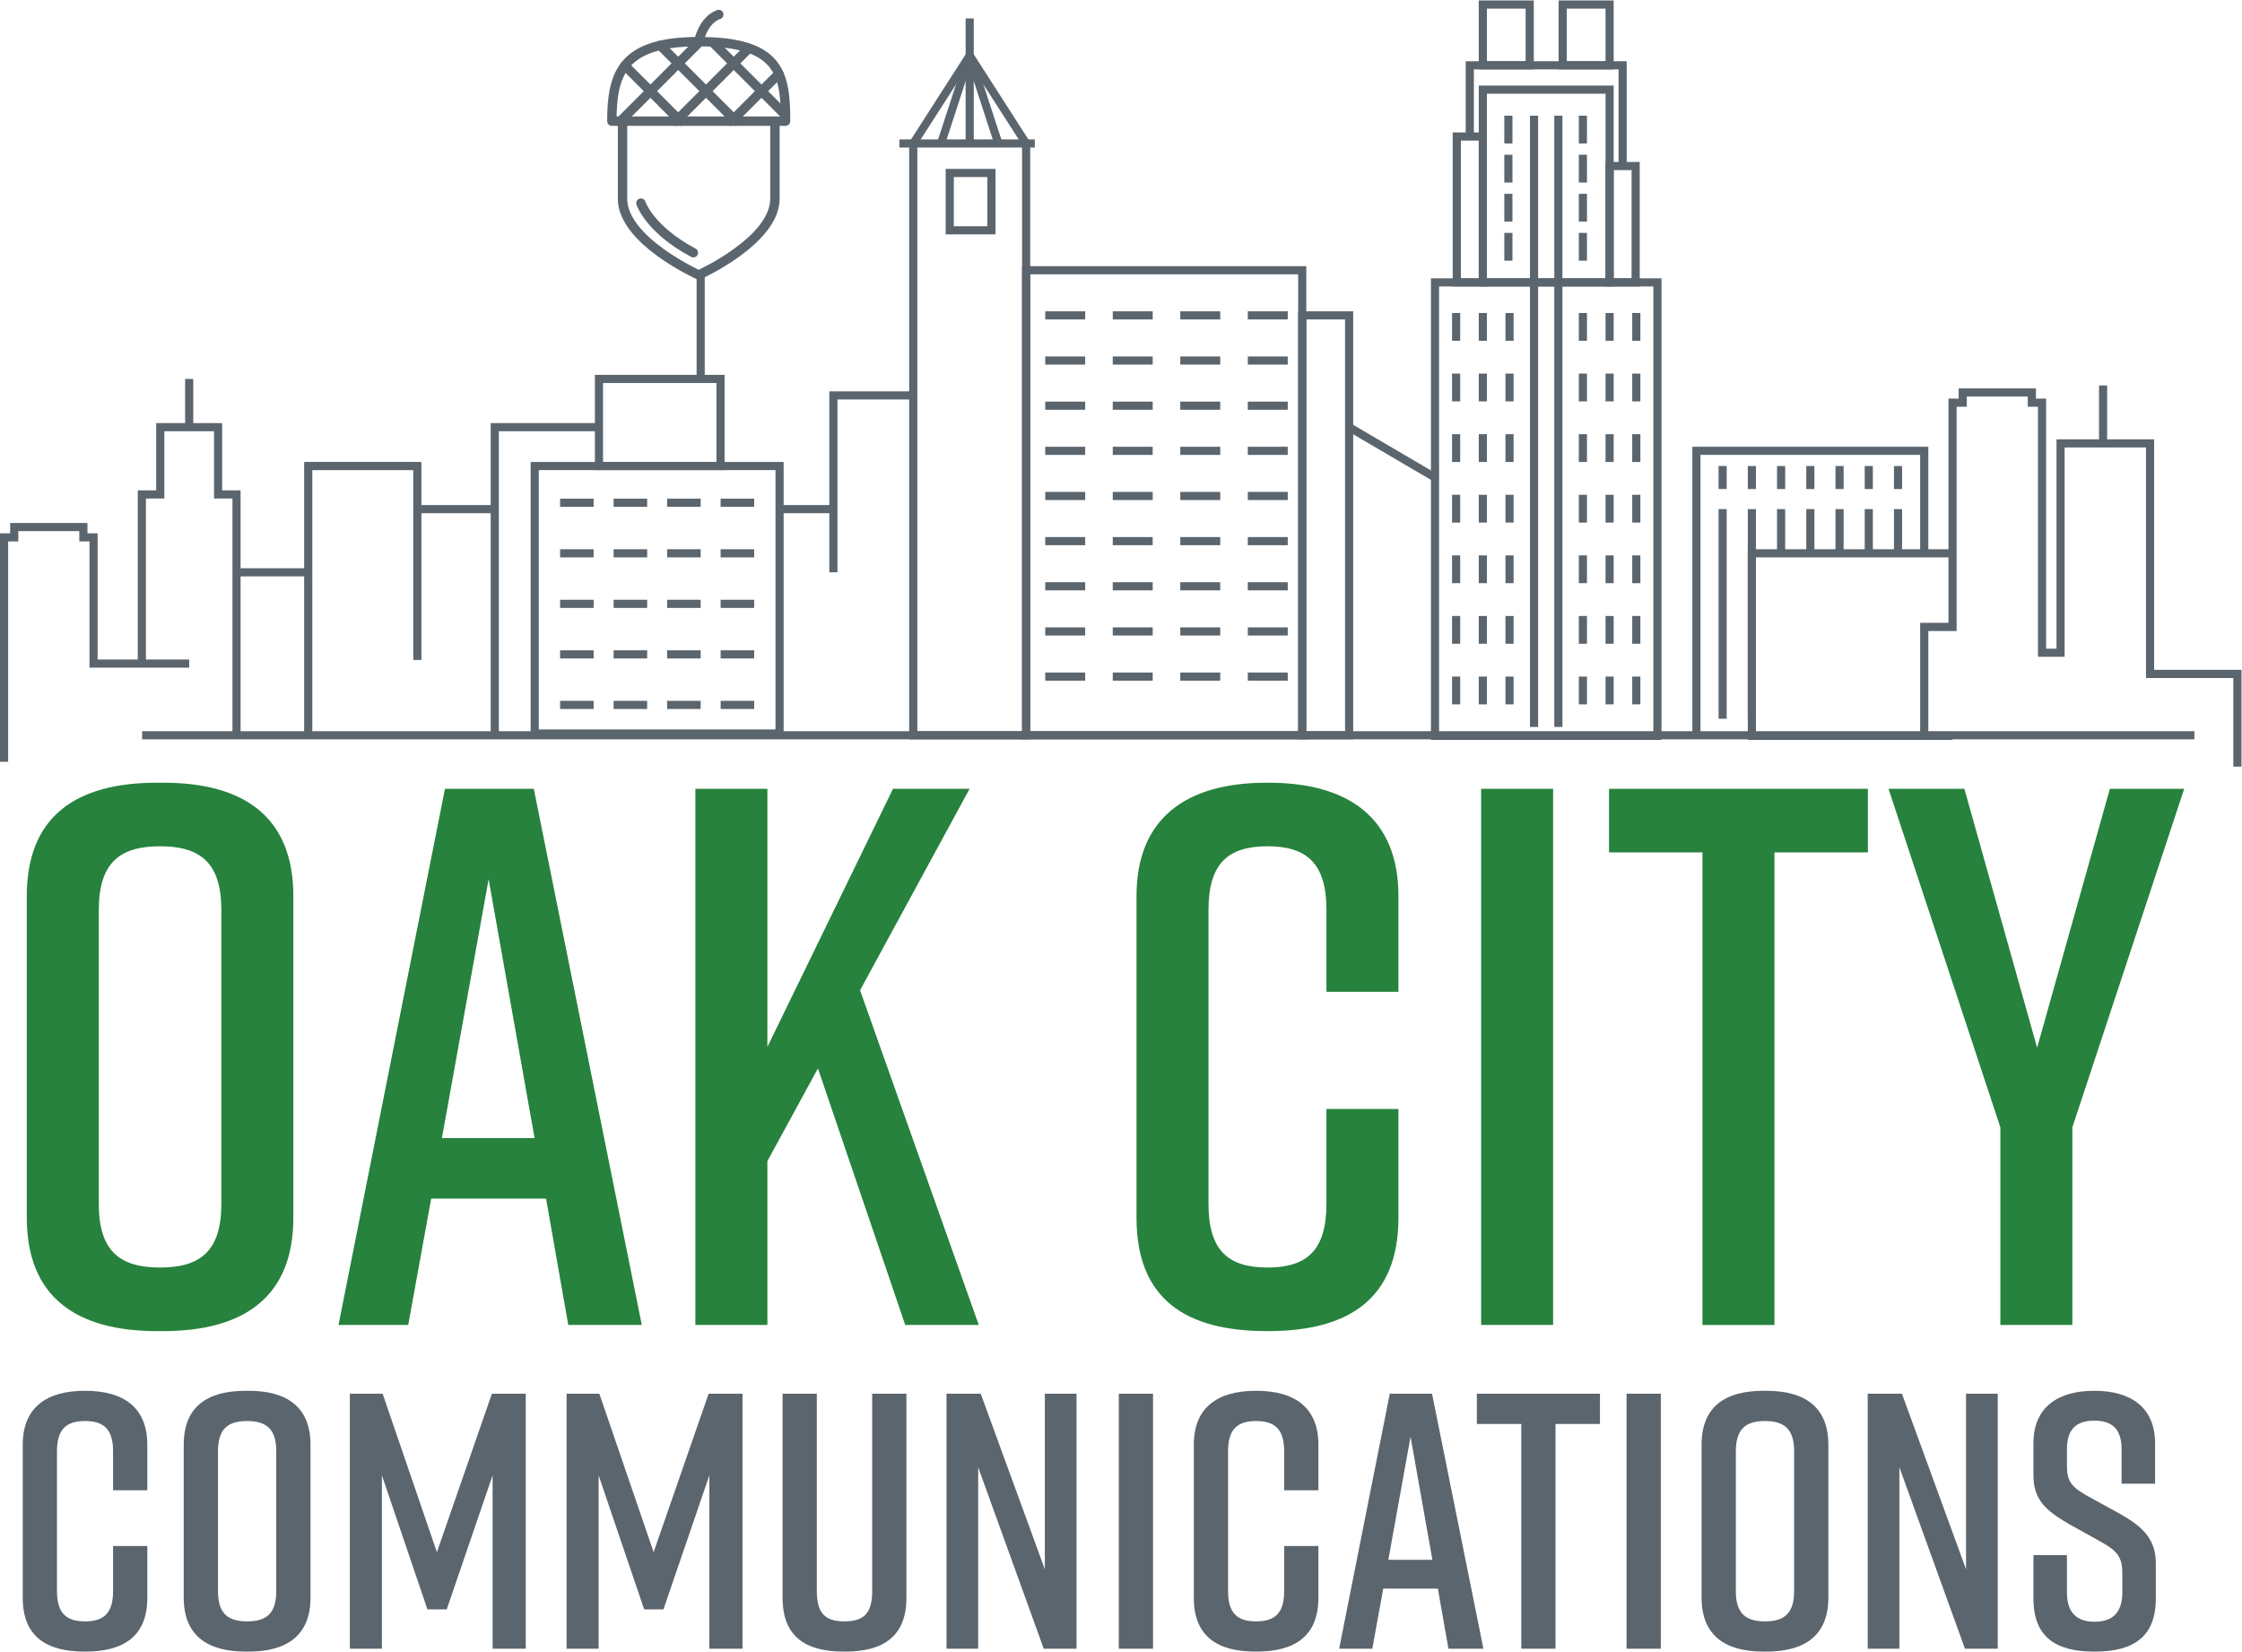 <?xml version="1.0" encoding="UTF-8" standalone="no"?>
<svg
   xmlns:dc="http://purl.org/dc/elements/1.1/"
   xmlns:cc="http://creativecommons.org/ns#"
   xmlns:rdf="http://www.w3.org/1999/02/22-rdf-syntax-ns#"
   xmlns:svg="http://www.w3.org/2000/svg"
   xmlns="http://www.w3.org/2000/svg"
   viewBox="0 0 238.693 175.827"
   height="175.827"
   width="238.693"
   xml:space="preserve"
   id="svg2"
   version="1.1"><defs
     id="defs6" /><g
     transform="matrix(1.333,0,0,-1.333,0,175.827)"
     id="g10"><g
       transform="scale(0.1)"
       id="g12"><path
         id="path14"
         style="fill:#5b656e;fill-opacity:1;fill-rule:nonzero;stroke:none"
         d="M 1752.62,728.57 H 113.508 v 6.496 H 1752.62 v -6.496" /><path
         id="path16"
         style="fill:#5b656e;fill-opacity:1;fill-rule:nonzero;stroke:none"
         d="M 6.5,710.656 H 0 v 182.461 h 8.125 v 8.25 h 61.715 v -8.25 h 8.129 V 792.313 h 73.129 v -6.497 H 71.469 v 100.805 h -8.129 v 8.246 H 14.625 v -8.246 H 6.5 V 710.656" /><path
         id="path18"
         style="fill:#5b656e;fill-opacity:1;fill-rule:nonzero;stroke:none"
         d="m 1790.22,706.758 h -6.51 v 70.797 h -69.74 V 961.68 h -64.99 V 794.477 h -21.28 v 199.711 h -8.15 v 8.142 h -48.7 v -8.142 h -8.13 V 815.094 h -22.61 v -81.871 h -6.51 v 88.375 h 22.62 v 179.092 h 8.13 v 8.14 h 61.71 v -8.14 h 8.13 V 800.977 h 8.3 V 968.18 h 77.98 V 784.059 h 69.75 v -77.301" /><path
         id="path20"
         style="fill:#5b656e;fill-opacity:1;fill-rule:nonzero;stroke:none"
         d="m 1682.94,964.926 h -6.49 v 46.244 h 6.49 v -46.244" /><path
         id="path22"
         style="fill:#5b656e;fill-opacity:1;fill-rule:nonzero;stroke:none"
         d="m 192.152,730.238 h -6.496 v 190.668 h -14.718 v 53.723 H 131.262 V 920.906 H 116.543 V 786.328 h -6.5 v 141.078 h 14.715 v 53.723 h 52.68 v -53.723 h 14.714 V 730.238" /><path
         id="path24"
         style="fill:#5b656e;fill-opacity:1;fill-rule:nonzero;stroke:none"
         d="m 154.352,977.875 h -6.504 v 38.525 h 6.504 v -38.525" /><path
         id="path26"
         style="fill:#5b656e;fill-opacity:1;fill-rule:nonzero;stroke:none"
         d="m 246.176,858.719 h -57.27 v 6.5 h 57.27 v -6.5" /><path
         id="path28"
         style="fill:#5b656e;fill-opacity:1;fill-rule:nonzero;stroke:none"
         d="m 249.43,731.363 h -6.504 v 218.731 h 93.652 V 791.945 h -6.504 V 943.594 H 249.43 V 731.363" /><path
         id="path30"
         style="fill:#5b656e;fill-opacity:1;fill-rule:nonzero;stroke:none"
         d="m 732.66,735.066 h 83.649 V 1203.5 l -41.825,65.15 -41.824,-65.15 z m 90.149,-6.496 H 726.16 v 476.84 l 48.324,75.27 48.325,-75.27 V 728.57" /><path
         id="path32"
         style="fill:#5b656e;fill-opacity:1;fill-rule:nonzero;stroke:none"
         d="m 826.496,1201.21 h -108.18 v 6.5 h 108.18 v -6.5" /><path
         id="path34"
         style="fill:#5b656e;fill-opacity:1;fill-rule:nonzero;stroke:none"
         d="m 777.734,1274.66 h -6.5 v 29.66 h 6.5 v -29.66" /><path
         id="path36"
         style="fill:#5b656e;fill-opacity:1;fill-rule:nonzero;stroke:none"
         d="m 761.785,1138.36 h 26.789 v 39.27 h -26.789 z m 33.289,-6.5 h -39.785 v 52.28 h 39.785 v -52.28" /><path
         id="path38"
         style="fill:#5b656e;fill-opacity:1;fill-rule:nonzero;stroke:none"
         d="M 822.809,735.066 H 1036.83 V 1099.96 H 822.809 Z M 1043.32,728.57 H 816.309 v 377.9 h 227.011 v -377.9" /><path
         id="path40"
         style="fill:#5b656e;fill-opacity:1;fill-rule:nonzero;stroke:none"
         d="m 1043.32,735.066 h 30.95 v 328.844 h -30.95 z m 37.45,-6.496 h -43.94 v 341.84 h 43.94 V 728.57" /><path
         id="path42"
         style="fill:#5b656e;fill-opacity:1;fill-rule:nonzero;stroke:none"
         d="m 866.715,1063.91 h -31.899 v 6.5 h 31.899 v -6.5" /><path
         id="path44"
         style="fill:#5b656e;fill-opacity:1;fill-rule:nonzero;stroke:none"
         d="m 920.645,1063.91 h -31.903 v 6.5 h 31.903 v -6.5" /><path
         id="path46"
         style="fill:#5b656e;fill-opacity:1;fill-rule:nonzero;stroke:none"
         d="m 974.57,1063.91 h -31.902 v 6.5 h 31.902 v -6.5" /><path
         id="path48"
         style="fill:#5b656e;fill-opacity:1;fill-rule:nonzero;stroke:none"
         d="m 1028.5,1063.91 h -31.898 v 6.5 h 31.898 v -6.5" /><path
         id="path50"
         style="fill:#5b656e;fill-opacity:1;fill-rule:nonzero;stroke:none"
         d="m 866.715,1027.85 h -31.899 v 6.5 h 31.899 v -6.5" /><path
         id="path52"
         style="fill:#5b656e;fill-opacity:1;fill-rule:nonzero;stroke:none"
         d="m 920.645,1027.85 h -31.903 v 6.5 h 31.903 v -6.5" /><path
         id="path54"
         style="fill:#5b656e;fill-opacity:1;fill-rule:nonzero;stroke:none"
         d="m 974.57,1027.85 h -31.902 v 6.5 h 31.902 v -6.5" /><path
         id="path56"
         style="fill:#5b656e;fill-opacity:1;fill-rule:nonzero;stroke:none"
         d="m 1028.5,1027.85 h -31.898 v 6.5 h 31.898 v -6.5" /><path
         id="path58"
         style="fill:#5b656e;fill-opacity:1;fill-rule:nonzero;stroke:none"
         d="m 866.715,991.789 h -31.899 v 6.5 h 31.899 v -6.5" /><path
         id="path60"
         style="fill:#5b656e;fill-opacity:1;fill-rule:nonzero;stroke:none"
         d="m 920.645,991.789 h -31.903 v 6.5 h 31.903 v -6.5" /><path
         id="path62"
         style="fill:#5b656e;fill-opacity:1;fill-rule:nonzero;stroke:none"
         d="m 974.57,991.789 h -31.902 v 6.5 h 31.902 v -6.5" /><path
         id="path64"
         style="fill:#5b656e;fill-opacity:1;fill-rule:nonzero;stroke:none"
         d="m 1028.5,991.789 h -31.898 v 6.5 h 31.898 v -6.5" /><path
         id="path66"
         style="fill:#5b656e;fill-opacity:1;fill-rule:nonzero;stroke:none"
         d="m 866.715,955.73 h -31.899 v 6.5 h 31.899 v -6.5" /><path
         id="path68"
         style="fill:#5b656e;fill-opacity:1;fill-rule:nonzero;stroke:none"
         d="m 920.645,955.73 h -31.903 v 6.5 h 31.903 v -6.5" /><path
         id="path70"
         style="fill:#5b656e;fill-opacity:1;fill-rule:nonzero;stroke:none"
         d="m 974.57,955.73 h -31.902 v 6.5 h 31.902 v -6.5" /><path
         id="path72"
         style="fill:#5b656e;fill-opacity:1;fill-rule:nonzero;stroke:none"
         d="m 1028.5,955.73 h -31.898 v 6.5 h 31.898 v -6.5" /><path
         id="path74"
         style="fill:#5b656e;fill-opacity:1;fill-rule:nonzero;stroke:none"
         d="m 866.715,919.672 h -31.899 v 6.5 h 31.899 v -6.5" /><path
         id="path76"
         style="fill:#5b656e;fill-opacity:1;fill-rule:nonzero;stroke:none"
         d="m 920.645,919.672 h -31.903 v 6.5 h 31.903 v -6.5" /><path
         id="path78"
         style="fill:#5b656e;fill-opacity:1;fill-rule:nonzero;stroke:none"
         d="m 974.57,919.672 h -31.902 v 6.5 h 31.902 v -6.5" /><path
         id="path80"
         style="fill:#5b656e;fill-opacity:1;fill-rule:nonzero;stroke:none"
         d="m 1028.5,919.672 h -31.898 v 6.5 h 31.898 v -6.5" /><path
         id="path82"
         style="fill:#5b656e;fill-opacity:1;fill-rule:nonzero;stroke:none"
         d="m 866.715,883.613 h -31.899 v 6.5 h 31.899 v -6.5" /><path
         id="path84"
         style="fill:#5b656e;fill-opacity:1;fill-rule:nonzero;stroke:none"
         d="m 920.645,883.613 h -31.903 v 6.5 h 31.903 v -6.5" /><path
         id="path86"
         style="fill:#5b656e;fill-opacity:1;fill-rule:nonzero;stroke:none"
         d="m 974.57,883.613 h -31.902 v 6.5 h 31.902 v -6.5" /><path
         id="path88"
         style="fill:#5b656e;fill-opacity:1;fill-rule:nonzero;stroke:none"
         d="m 1028.5,883.613 h -31.898 v 6.5 h 31.898 v -6.5" /><path
         id="path90"
         style="fill:#5b656e;fill-opacity:1;fill-rule:nonzero;stroke:none"
         d="m 866.715,847.555 h -31.899 v 6.496 h 31.899 v -6.496" /><path
         id="path92"
         style="fill:#5b656e;fill-opacity:1;fill-rule:nonzero;stroke:none"
         d="m 920.645,847.555 h -31.903 v 6.496 h 31.903 v -6.496" /><path
         id="path94"
         style="fill:#5b656e;fill-opacity:1;fill-rule:nonzero;stroke:none"
         d="m 974.57,847.555 h -31.902 v 6.496 h 31.902 v -6.496" /><path
         id="path96"
         style="fill:#5b656e;fill-opacity:1;fill-rule:nonzero;stroke:none"
         d="m 1028.5,847.555 h -31.898 v 6.496 h 31.898 v -6.496" /><path
         id="path98"
         style="fill:#5b656e;fill-opacity:1;fill-rule:nonzero;stroke:none"
         d="m 866.715,811.492 h -31.899 v 6.5 h 31.899 v -6.5" /><path
         id="path100"
         style="fill:#5b656e;fill-opacity:1;fill-rule:nonzero;stroke:none"
         d="m 920.645,811.492 h -31.903 v 6.5 h 31.903 v -6.5" /><path
         id="path102"
         style="fill:#5b656e;fill-opacity:1;fill-rule:nonzero;stroke:none"
         d="m 974.57,811.492 h -31.902 v 6.5 h 31.902 v -6.5" /><path
         id="path104"
         style="fill:#5b656e;fill-opacity:1;fill-rule:nonzero;stroke:none"
         d="m 1028.5,811.492 h -31.898 v 6.5 h 31.898 v -6.5" /><path
         id="path106"
         style="fill:#5b656e;fill-opacity:1;fill-rule:nonzero;stroke:none"
         d="m 866.715,775.434 h -31.899 v 6.5 h 31.899 v -6.5" /><path
         id="path108"
         style="fill:#5b656e;fill-opacity:1;fill-rule:nonzero;stroke:none"
         d="m 920.645,775.434 h -31.903 v 6.5 h 31.903 v -6.5" /><path
         id="path110"
         style="fill:#5b656e;fill-opacity:1;fill-rule:nonzero;stroke:none"
         d="m 974.57,775.434 h -31.902 v 6.5 h 31.902 v -6.5" /><path
         id="path112"
         style="fill:#5b656e;fill-opacity:1;fill-rule:nonzero;stroke:none"
         d="m 1028.5,775.434 h -31.898 v 6.5 h 31.898 v -6.5" /><path
         id="path114"
         style="fill:#5b656e;fill-opacity:1;fill-rule:nonzero;stroke:none"
         d="m 777.734,1204.46 h -6.5 v 70.2 h 6.5 v -70.2" /><path
         id="path116"
         style="fill:#5b656e;fill-opacity:1;fill-rule:nonzero;stroke:none"
         d="m 754.691,1203.45 -6.179,2.02 22.886,70.2 6.176,-2.01 -22.883,-70.21" /><path
         id="path118"
         style="fill:#5b656e;fill-opacity:1;fill-rule:nonzero;stroke:none"
         d="m 794.277,1203.45 -22.879,70.21 6.176,2.01 22.887,-70.2 -6.184,-2.02" /><path
         id="path120"
         style="fill:#5b656e;fill-opacity:1;fill-rule:nonzero;stroke:none"
         d="M 1149.37,734.613 H 1320.5 V 1090.26 H 1149.37 Z M 1327,728.109 H 1142.86 V 1096.76 H 1327 V 728.109" /><path
         id="path122"
         style="fill:#5b656e;fill-opacity:1;fill-rule:nonzero;stroke:none"
         d="m 1187.56,1096.76 h 94.75 v 147.44 h -94.75 z m 101.25,-6.5 h -107.75 v 160.44 h 107.75 v -160.44" /><path
         id="path124"
         style="fill:#5b656e;fill-opacity:1;fill-rule:nonzero;stroke:none"
         d="m 1166.76,1096.76 h 14.3 v 110 h -14.3 z m 20.8,-6.5 h -27.31 v 123 h 27.31 v -123" /><path
         id="path126"
         style="fill:#5b656e;fill-opacity:1;fill-rule:nonzero;stroke:none"
         d="m 1288.81,1096.76 h 14.3 v 86.42 h -14.3 z m 20.8,-6.5 h -27.3 v 99.42 h 27.3 v -99.42" /><path
         id="path128"
         style="fill:#5b656e;fill-opacity:1;fill-rule:nonzero;stroke:none"
         d="m 1299.21,1186.43 h -6.5 v 77.19 h -115.55 v -53.61 h -6.51 v 60.11 h 128.56 v -83.69" /><path
         id="path130"
         style="fill:#5b656e;fill-opacity:1;fill-rule:nonzero;stroke:none"
         d="m 1187.56,1270.12 h 30.95 v 42.04 h -30.95 z m 37.45,-6.5 h -43.95 v 55.04 h 43.95 v -55.04" /><path
         id="path132"
         style="fill:#5b656e;fill-opacity:1;fill-rule:nonzero;stroke:none"
         d="m 1251.36,1270.12 h 30.95 v 42.04 h -30.95 z m 37.45,-6.5 h -43.96 v 55.04 h 43.96 v -55.04" /><path
         id="path134"
         style="fill:#5b656e;fill-opacity:1;fill-rule:nonzero;stroke:none"
         d="m 1228.48,738.465 h -6.51 v 488.175 h 6.51 V 738.465" /><path
         id="path136"
         style="fill:#5b656e;fill-opacity:1;fill-rule:nonzero;stroke:none"
         d="m 1247.89,738.465 h -6.5 v 488.175 h 6.5 V 738.465" /><path
         id="path138"
         style="fill:#5b656e;fill-opacity:1;fill-rule:nonzero;stroke:none"
         d="m 1207.97,1204.46 h -6.5 v 22.18 h 6.5 v -22.18" /><path
         id="path140"
         style="fill:#5b656e;fill-opacity:1;fill-rule:nonzero;stroke:none"
         d="m 1207.97,1173.26 h -6.5 v 22.19 h 6.5 v -22.19" /><path
         id="path142"
         style="fill:#5b656e;fill-opacity:1;fill-rule:nonzero;stroke:none"
         d="m 1207.97,1142.05 h -6.5 v 22.19 h 6.5 v -22.19" /><path
         id="path144"
         style="fill:#5b656e;fill-opacity:1;fill-rule:nonzero;stroke:none"
         d="m 1207.97,1110.85 h -6.5 v 22.19 h 6.5 v -22.19" /><path
         id="path146"
         style="fill:#5b656e;fill-opacity:1;fill-rule:nonzero;stroke:none"
         d="m 1267.48,1204.46 h -6.5 v 22.18 h 6.5 v -22.18" /><path
         id="path148"
         style="fill:#5b656e;fill-opacity:1;fill-rule:nonzero;stroke:none"
         d="m 1267.48,1173.26 h -6.5 v 22.19 h 6.5 v -22.19" /><path
         id="path150"
         style="fill:#5b656e;fill-opacity:1;fill-rule:nonzero;stroke:none"
         d="m 1267.48,1142.05 h -6.5 v 22.19 h 6.5 v -22.19" /><path
         id="path152"
         style="fill:#5b656e;fill-opacity:1;fill-rule:nonzero;stroke:none"
         d="m 1267.48,1110.85 h -6.5 v 22.19 h 6.5 v -22.19" /><path
         id="path154"
         style="fill:#5b656e;fill-opacity:1;fill-rule:nonzero;stroke:none"
         d="m 1267.48,1046.88 h -6.5 v 22.19 h 6.5 v -22.19" /><path
         id="path156"
         style="fill:#5b656e;fill-opacity:1;fill-rule:nonzero;stroke:none"
         d="m 1267.48,998.484 h -6.5 v 22.186 h 6.5 v -22.186" /><path
         id="path158"
         style="fill:#5b656e;fill-opacity:1;fill-rule:nonzero;stroke:none"
         d="m 1267.48,950.086 h -6.5 v 22.187 h 6.5 v -22.187" /><path
         id="path160"
         style="fill:#5b656e;fill-opacity:1;fill-rule:nonzero;stroke:none"
         d="m 1267.48,901.688 h -6.5 v 22.187 h 6.5 v -22.187" /><path
         id="path162"
         style="fill:#5b656e;fill-opacity:1;fill-rule:nonzero;stroke:none"
         d="m 1267.48,853.289 h -6.5 v 22.188 h 6.5 v -22.188" /><path
         id="path164"
         style="fill:#5b656e;fill-opacity:1;fill-rule:nonzero;stroke:none"
         d="m 1267.48,804.898 h -6.5 v 22.184 h 6.5 v -22.184" /><path
         id="path166"
         style="fill:#5b656e;fill-opacity:1;fill-rule:nonzero;stroke:none"
         d="m 1267.48,756.496 h -6.5 v 22.192 h 6.5 v -22.192" /><path
         id="path168"
         style="fill:#5b656e;fill-opacity:1;fill-rule:nonzero;stroke:none"
         d="m 1288.81,1046.88 h -6.5 v 22.19 h 6.5 v -22.19" /><path
         id="path170"
         style="fill:#5b656e;fill-opacity:1;fill-rule:nonzero;stroke:none"
         d="m 1288.81,998.484 h -6.5 v 22.186 h 6.5 v -22.186" /><path
         id="path172"
         style="fill:#5b656e;fill-opacity:1;fill-rule:nonzero;stroke:none"
         d="m 1288.81,950.086 h -6.5 v 22.187 h 6.5 v -22.187" /><path
         id="path174"
         style="fill:#5b656e;fill-opacity:1;fill-rule:nonzero;stroke:none"
         d="m 1288.81,901.688 h -6.5 v 22.187 h 6.5 v -22.187" /><path
         id="path176"
         style="fill:#5b656e;fill-opacity:1;fill-rule:nonzero;stroke:none"
         d="m 1288.81,853.289 h -6.5 v 22.188 h 6.5 v -22.188" /><path
         id="path178"
         style="fill:#5b656e;fill-opacity:1;fill-rule:nonzero;stroke:none"
         d="m 1288.81,804.898 h -6.5 v 22.184 h 6.5 v -22.184" /><path
         id="path180"
         style="fill:#5b656e;fill-opacity:1;fill-rule:nonzero;stroke:none"
         d="m 1288.81,756.496 h -6.5 v 22.192 h 6.5 v -22.192" /><path
         id="path182"
         style="fill:#5b656e;fill-opacity:1;fill-rule:nonzero;stroke:none"
         d="m 1310.13,1046.88 h -6.5 v 22.19 h 6.5 v -22.19" /><path
         id="path184"
         style="fill:#5b656e;fill-opacity:1;fill-rule:nonzero;stroke:none"
         d="m 1310.13,998.484 h -6.5 v 22.186 h 6.5 v -22.186" /><path
         id="path186"
         style="fill:#5b656e;fill-opacity:1;fill-rule:nonzero;stroke:none"
         d="m 1310.13,950.086 h -6.5 v 22.187 h 6.5 v -22.187" /><path
         id="path188"
         style="fill:#5b656e;fill-opacity:1;fill-rule:nonzero;stroke:none"
         d="m 1310.13,901.688 h -6.5 v 22.187 h 6.5 v -22.187" /><path
         id="path190"
         style="fill:#5b656e;fill-opacity:1;fill-rule:nonzero;stroke:none"
         d="m 1310.13,853.289 h -6.5 v 22.188 h 6.5 v -22.188" /><path
         id="path192"
         style="fill:#5b656e;fill-opacity:1;fill-rule:nonzero;stroke:none"
         d="m 1310.13,804.898 h -6.5 v 22.184 h 6.5 v -22.184" /><path
         id="path194"
         style="fill:#5b656e;fill-opacity:1;fill-rule:nonzero;stroke:none"
         d="m 1310.13,756.496 h -6.5 v 22.192 h 6.5 v -22.192" /><path
         id="path196"
         style="fill:#5b656e;fill-opacity:1;fill-rule:nonzero;stroke:none"
         d="m 1208.89,1046.88 h -6.51 v 22.19 h 6.51 v -22.19" /><path
         id="path198"
         style="fill:#5b656e;fill-opacity:1;fill-rule:nonzero;stroke:none"
         d="m 1208.89,998.484 h -6.51 v 22.186 h 6.51 v -22.186" /><path
         id="path200"
         style="fill:#5b656e;fill-opacity:1;fill-rule:nonzero;stroke:none"
         d="m 1208.89,950.086 h -6.51 v 22.187 h 6.51 v -22.187" /><path
         id="path202"
         style="fill:#5b656e;fill-opacity:1;fill-rule:nonzero;stroke:none"
         d="m 1208.89,901.688 h -6.51 v 22.187 h 6.51 v -22.187" /><path
         id="path204"
         style="fill:#5b656e;fill-opacity:1;fill-rule:nonzero;stroke:none"
         d="m 1208.89,853.289 h -6.51 v 22.188 h 6.51 v -22.188" /><path
         id="path206"
         style="fill:#5b656e;fill-opacity:1;fill-rule:nonzero;stroke:none"
         d="m 1208.89,804.898 h -6.51 v 22.184 h 6.51 v -22.184" /><path
         id="path208"
         style="fill:#5b656e;fill-opacity:1;fill-rule:nonzero;stroke:none"
         d="m 1208.89,756.496 h -6.51 v 22.192 h 6.51 v -22.192" /><path
         id="path210"
         style="fill:#5b656e;fill-opacity:1;fill-rule:nonzero;stroke:none"
         d="m 1187.56,1046.88 h -6.5 v 22.19 h 6.5 v -22.19" /><path
         id="path212"
         style="fill:#5b656e;fill-opacity:1;fill-rule:nonzero;stroke:none"
         d="m 1187.56,998.484 h -6.5 v 22.186 h 6.5 v -22.186" /><path
         id="path214"
         style="fill:#5b656e;fill-opacity:1;fill-rule:nonzero;stroke:none"
         d="m 1187.56,950.086 h -6.5 v 22.187 h 6.5 v -22.187" /><path
         id="path216"
         style="fill:#5b656e;fill-opacity:1;fill-rule:nonzero;stroke:none"
         d="m 1187.56,901.688 h -6.5 v 22.187 h 6.5 v -22.187" /><path
         id="path218"
         style="fill:#5b656e;fill-opacity:1;fill-rule:nonzero;stroke:none"
         d="m 1187.56,853.289 h -6.5 v 22.188 h 6.5 v -22.188" /><path
         id="path220"
         style="fill:#5b656e;fill-opacity:1;fill-rule:nonzero;stroke:none"
         d="m 1187.56,804.898 h -6.5 v 22.184 h 6.5 v -22.184" /><path
         id="path222"
         style="fill:#5b656e;fill-opacity:1;fill-rule:nonzero;stroke:none"
         d="m 1187.56,756.496 h -6.5 v 22.192 h 6.5 v -22.192" /><path
         id="path224"
         style="fill:#5b656e;fill-opacity:1;fill-rule:nonzero;stroke:none"
         d="m 1166.23,1046.88 h -6.49 v 22.19 h 6.49 v -22.19" /><path
         id="path226"
         style="fill:#5b656e;fill-opacity:1;fill-rule:nonzero;stroke:none"
         d="m 1166.23,998.484 h -6.49 v 22.186 h 6.49 v -22.186" /><path
         id="path228"
         style="fill:#5b656e;fill-opacity:1;fill-rule:nonzero;stroke:none"
         d="m 1166.23,950.086 h -6.49 v 22.187 h 6.49 v -22.187" /><path
         id="path230"
         style="fill:#5b656e;fill-opacity:1;fill-rule:nonzero;stroke:none"
         d="m 1166.23,901.688 h -6.49 v 22.187 h 6.49 v -22.187" /><path
         id="path232"
         style="fill:#5b656e;fill-opacity:1;fill-rule:nonzero;stroke:none"
         d="m 1166.23,853.289 h -6.49 v 22.188 h 6.49 v -22.188" /><path
         id="path234"
         style="fill:#5b656e;fill-opacity:1;fill-rule:nonzero;stroke:none"
         d="m 1166.23,804.898 h -6.49 v 22.184 h 6.49 v -22.184" /><path
         id="path236"
         style="fill:#5b656e;fill-opacity:1;fill-rule:nonzero;stroke:none"
         d="m 1166.23,756.496 h -6.49 v 22.192 h 6.49 v -22.192" /><path
         id="path238"
         style="fill:#5b656e;fill-opacity:1;fill-rule:nonzero;stroke:none"
         d="m 1559.46,728.109 h -163.53 v 152.293 h 163.53 v -6.5 H 1402.43 V 734.613 h 157.03 v -6.504" /><path
         id="path240"
         style="fill:#5b656e;fill-opacity:1;fill-rule:nonzero;stroke:none"
         d="m 1358.14,733.223 h -6.49 V 962.23 h 188.46 v -85.078 h -6.51 V 955.73 H 1358.14 V 733.223" /><path
         id="path242"
         style="fill:#5b656e;fill-opacity:1;fill-rule:nonzero;stroke:none"
         d="m 1379.08,928.465 h -6.49 v 18.379 h 6.49 v -18.379" /><path
         id="path244"
         style="fill:#5b656e;fill-opacity:1;fill-rule:nonzero;stroke:none"
         d="m 1402.43,928.465 h -6.5 v 18.379 h 6.5 v -18.379" /><path
         id="path246"
         style="fill:#5b656e;fill-opacity:1;fill-rule:nonzero;stroke:none"
         d="m 1425.78,928.465 h -6.5 v 18.379 h 6.5 v -18.379" /><path
         id="path248"
         style="fill:#5b656e;fill-opacity:1;fill-rule:nonzero;stroke:none"
         d="m 1449.12,928.465 h -6.49 v 18.379 h 6.49 v -18.379" /><path
         id="path250"
         style="fill:#5b656e;fill-opacity:1;fill-rule:nonzero;stroke:none"
         d="m 1472.47,928.465 h -6.5 v 18.379 h 6.5 v -18.379" /><path
         id="path252"
         style="fill:#5b656e;fill-opacity:1;fill-rule:nonzero;stroke:none"
         d="m 1495.82,928.465 h -6.5 v 18.379 h 6.5 v -18.379" /><path
         id="path254"
         style="fill:#5b656e;fill-opacity:1;fill-rule:nonzero;stroke:none"
         d="m 1519.16,928.465 h -6.49 v 18.379 h 6.49 v -18.379" /><path
         id="path256"
         style="fill:#5b656e;fill-opacity:1;fill-rule:nonzero;stroke:none"
         d="m 1379.08,745.016 h -6.49 v 167.422 h 6.49 V 745.016" /><path
         id="path258"
         style="fill:#5b656e;fill-opacity:1;fill-rule:nonzero;stroke:none"
         d="m 1402.43,745.016 h -6.5 v 167.422 h 6.5 V 745.016" /><path
         id="path260"
         style="fill:#5b656e;fill-opacity:1;fill-rule:nonzero;stroke:none"
         d="m 1425.78,877.152 h -6.5 v 35.286 h 6.5 v -35.286" /><path
         id="path262"
         style="fill:#5b656e;fill-opacity:1;fill-rule:nonzero;stroke:none"
         d="m 1449.12,877.152 h -6.49 v 35.286 h 6.49 v -35.286" /><path
         id="path264"
         style="fill:#5b656e;fill-opacity:1;fill-rule:nonzero;stroke:none"
         d="m 1472.47,877.152 h -6.5 v 35.286 h 6.5 v -35.286" /><path
         id="path266"
         style="fill:#5b656e;fill-opacity:1;fill-rule:nonzero;stroke:none"
         d="m 1495.82,877.152 h -6.5 v 35.286 h 6.5 v -35.286" /><path
         id="path268"
         style="fill:#5b656e;fill-opacity:1;fill-rule:nonzero;stroke:none"
         d="m 1519.16,877.152 h -6.49 v 35.286 h 6.49 v -35.286" /><path
         id="path270"
         style="fill:#5b656e;fill-opacity:1;fill-rule:nonzero;stroke:none"
         d="M 430.324,736.469 H 619.371 V 943.594 H 430.324 Z m 195.551,-6.5 H 423.82 V 950.094 H 625.875 V 729.969" /><path
         id="path272"
         style="fill:#5b656e;fill-opacity:1;fill-rule:nonzero;stroke:none"
         d="m 481.637,950.094 h 90.582 v 63.056 h -90.582 z m 97.078,-6.5 H 475.137 v 76.056 h 103.578 v -76.056" /><path
         id="path274"
         style="fill:#5b656e;fill-opacity:1;fill-rule:nonzero;stroke:none"
         d="m 398.422,733.223 h -6.496 v 247.906 h 86.465 v -6.5 H 398.422 V 733.223" /><path
         id="path276"
         style="fill:#5b656e;fill-opacity:1;fill-rule:nonzero;stroke:none"
         d="m 474.137,914.266 h -26.793 v 6.5 h 26.793 v -6.5" /><path
         id="path278"
         style="fill:#5b656e;fill-opacity:1;fill-rule:nonzero;stroke:none"
         d="m 516.875,914.266 h -26.793 v 6.5 h 26.793 v -6.5" /><path
         id="path280"
         style="fill:#5b656e;fill-opacity:1;fill-rule:nonzero;stroke:none"
         d="m 559.609,914.266 h -26.793 v 6.5 h 26.793 v -6.5" /><path
         id="path282"
         style="fill:#5b656e;fill-opacity:1;fill-rule:nonzero;stroke:none"
         d="m 602.348,914.266 h -26.789 v 6.5 h 26.789 v -6.5" /><path
         id="path284"
         style="fill:#5b656e;fill-opacity:1;fill-rule:nonzero;stroke:none"
         d="m 474.137,873.902 h -26.793 v 6.5 h 26.793 v -6.5" /><path
         id="path286"
         style="fill:#5b656e;fill-opacity:1;fill-rule:nonzero;stroke:none"
         d="m 516.875,873.902 h -26.793 v 6.5 h 26.793 v -6.5" /><path
         id="path288"
         style="fill:#5b656e;fill-opacity:1;fill-rule:nonzero;stroke:none"
         d="m 559.609,873.902 h -26.793 v 6.5 h 26.793 v -6.5" /><path
         id="path290"
         style="fill:#5b656e;fill-opacity:1;fill-rule:nonzero;stroke:none"
         d="m 602.348,873.902 h -26.789 v 6.5 h 26.789 v -6.5" /><path
         id="path292"
         style="fill:#5b656e;fill-opacity:1;fill-rule:nonzero;stroke:none"
         d="m 474.137,833.535 h -26.793 v 6.504 h 26.793 v -6.504" /><path
         id="path294"
         style="fill:#5b656e;fill-opacity:1;fill-rule:nonzero;stroke:none"
         d="m 516.875,833.535 h -26.793 v 6.504 h 26.793 v -6.504" /><path
         id="path296"
         style="fill:#5b656e;fill-opacity:1;fill-rule:nonzero;stroke:none"
         d="m 559.609,833.535 h -26.793 v 6.504 h 26.793 v -6.504" /><path
         id="path298"
         style="fill:#5b656e;fill-opacity:1;fill-rule:nonzero;stroke:none"
         d="m 602.348,833.535 h -26.789 v 6.504 h 26.789 v -6.504" /><path
         id="path300"
         style="fill:#5b656e;fill-opacity:1;fill-rule:nonzero;stroke:none"
         d="m 474.137,793.172 h -26.793 v 6.5 h 26.793 v -6.5" /><path
         id="path302"
         style="fill:#5b656e;fill-opacity:1;fill-rule:nonzero;stroke:none"
         d="m 516.875,793.172 h -26.793 v 6.5 h 26.793 v -6.5" /><path
         id="path304"
         style="fill:#5b656e;fill-opacity:1;fill-rule:nonzero;stroke:none"
         d="m 559.609,793.172 h -26.793 v 6.5 h 26.793 v -6.5" /><path
         id="path306"
         style="fill:#5b656e;fill-opacity:1;fill-rule:nonzero;stroke:none"
         d="m 602.348,793.172 h -26.789 v 6.5 h 26.789 v -6.5" /><path
         id="path308"
         style="fill:#5b656e;fill-opacity:1;fill-rule:nonzero;stroke:none"
         d="m 474.137,752.809 h -26.793 v 6.496 h 26.793 v -6.496" /><path
         id="path310"
         style="fill:#5b656e;fill-opacity:1;fill-rule:nonzero;stroke:none"
         d="m 516.875,752.809 h -26.793 v 6.496 h 26.793 v -6.496" /><path
         id="path312"
         style="fill:#5b656e;fill-opacity:1;fill-rule:nonzero;stroke:none"
         d="m 559.609,752.809 h -26.793 v 6.496 h 26.793 v -6.496" /><path
         id="path314"
         style="fill:#5b656e;fill-opacity:1;fill-rule:nonzero;stroke:none"
         d="m 602.348,752.809 h -26.789 v 6.496 h 26.789 v -6.496" /><path
         id="path316"
         style="fill:#5b656e;fill-opacity:1;fill-rule:nonzero;stroke:none"
         d="m 562.863,1016.4 h -6.5 v 86.82 h 6.5 v -86.82" /><path
         id="path318"
         style="fill:#5b656e;fill-opacity:1;fill-rule:nonzero;stroke:none"
         d="m 665.617,909.184 h -42.996 v 6.5 h 42.996 v -6.5" /><path
         id="path320"
         style="fill:#5b656e;fill-opacity:1;fill-rule:nonzero;stroke:none"
         d="m 668.867,861.969 h -6.504 v 144.521 h 67.047 v -6.502 H 668.867 V 861.969" /><path
         id="path322"
         style="fill:#5b656e;fill-opacity:1;fill-rule:nonzero;stroke:none"
         d="m 395.172,909.184 h -61.848 v 6.5 h 61.848 v -6.5" /><path
         id="path324"
         style="fill:#5b656e;fill-opacity:1;fill-rule:nonzero;stroke:none"
         d="m 1144.47,934.852 -68.59,40.218 3.29,5.61 68.59,-40.223 -3.29,-5.605" /><path
         id="path326"
         style="fill:#26823d;fill-opacity:1;fill-rule:nonzero;stroke:none"
         d="m 127.844,306.738 c 31.808,0 48.937,12.84 48.937,50.762 v 234.891 c 0,37.929 -17.129,50.777 -48.937,50.777 -31.809,0 -48.934,-12.848 -48.934,-50.777 V 357.5 c 0,-37.922 17.125,-50.762 48.934,-50.762 z m -2.442,387.196 h 4.891 c 64.84,0 103.988,-27.524 103.988,-90.528 V 346.492 c 0,-62.992 -39.148,-90.523 -103.988,-90.523 h -4.891 c -64.843,0 -103.992,27.531 -103.992,90.523 v 256.914 c 0,63.614 39.148,90.528 103.992,90.528" /><path
         id="path328"
         style="fill:#26823d;fill-opacity:1;fill-rule:nonzero;stroke:none"
         d="M 426.953,410.117 390.254,616.863 352.941,410.117 Z m 9.176,-48.332 H 344.375 L 326.027,260.859 h -55.664 l 85.024,428.184 h 70.957 L 512.59,260.859 h -58.723 l -17.738,100.926" /><path
         id="path330"
         style="fill:#26823d;fill-opacity:1;fill-rule:nonzero;stroke:none"
         d="M 722.996,260.859 653.266,465.77 612.895,391.758 V 260.859 h -57.5 v 428.184 h 57.5 V 482.91 l 100.32,206.133 h 61.164 L 686.91,528.164 781.723,260.859 h -58.727" /><path
         id="path332"
         style="fill:#26823d;fill-opacity:1;fill-rule:nonzero;stroke:none"
         d="m 1116.9,346.492 c 0,-64.23 -39.15,-90.523 -103.98,-90.523 h -1.23 c -64.835,0 -103.979,25.679 -103.979,90.523 v 256.914 c 0,61.778 39.144,90.528 103.979,90.528 h 1.23 c 64.83,0 103.98,-28.75 103.98,-90.528 v -76.465 h -57.5 v 65.45 c 0,37.316 -15.89,50.777 -47.09,50.777 -31.205,0 -47.107,-13.461 -47.107,-50.777 V 357.5 c 0,-37.305 15.902,-50.762 47.107,-50.762 31.2,0 47.09,13.457 47.09,50.762 v 75.859 h 57.5 v -86.867" /><path
         id="path334"
         style="fill:#26823d;fill-opacity:1;fill-rule:nonzero;stroke:none"
         d="m 1182.95,260.859 v 428.184 h 57.49 V 260.859 h -57.49" /><path
         id="path336"
         style="fill:#26823d;fill-opacity:1;fill-rule:nonzero;stroke:none"
         d="m 1491.84,638.27 h -74.62 V 260.859 h -57.5 V 638.27 h -74.63 v 50.773 h 206.75 V 638.27" /><path
         id="path338"
         style="fill:#26823d;fill-opacity:1;fill-rule:nonzero;stroke:none"
         d="m 1655.15,260.859 h -57.49 v 157.813 l -89.32,270.371 h 60.57 l 58.1,-206.75 58.11,206.75 h 59.34 L 1655.15,418.672 V 260.859" /><path
         id="path340"
         style="fill:#5b656e;fill-opacity:1;fill-rule:nonzero;stroke:none"
         d="M 117.656,43.051 C 117.656,12.512 99.039,0 68.199,0 h -0.582 C 36.777,0 18.16,12.211 18.16,43.051 V 165.23 c 0,29.379 18.617,43.059 49.457,43.059 h 0.582 c 30.84,0 49.457,-13.68 49.457,-43.059 V 128.871 H 90.309 v 31.117 c 0,17.75 -7.562,24.153 -22.402,24.153 -14.836,0 -22.398,-6.403 -22.398,-24.153 V 48.281 c 0,-17.742 7.562,-24.141 22.398,-24.141 14.84,0 22.402,6.399 22.402,24.141 V 84.352 H 117.656 V 43.051" /><path
         id="path342"
         style="fill:#5b656e;fill-opacity:1;fill-rule:nonzero;stroke:none"
         d="m 197.363,24.141 c 15.129,0 23.278,6.109 23.278,24.141 V 159.988 c 0,18.043 -8.149,24.153 -23.278,24.153 -15.125,0 -23.269,-6.11 -23.269,-24.153 V 48.281 c 0,-18.031 8.144,-24.141 23.269,-24.141 z m -1.156,184.148 h 2.324 c 30.84,0 49.457,-13.098 49.457,-43.059 V 43.051 C 247.988,13.09 229.371,0 198.531,0 h -2.324 c -30.84,0 -49.461,13.09 -49.461,43.051 V 165.23 c 0,30.258 18.621,43.059 49.461,43.059" /><path
         id="path344"
         style="fill:#5b656e;fill-opacity:1;fill-rule:nonzero;stroke:none"
         d="M 356.793,33.738 H 341.379 L 305.012,140.789 V 2.309 H 279.414 V 205.961 h 26.184 l 43.343,-126.551 43.93,126.551 h 27.051 V 2.309 H 393.449 V 140.789 L 356.793,33.738" /><path
         id="path346"
         style="fill:#5b656e;fill-opacity:1;fill-rule:nonzero;stroke:none"
         d="M 529.895,33.738 H 514.477 L 478.109,140.789 V 2.309 H 452.512 V 205.961 h 26.179 L 522.043,79.41 565.969,205.961 h 27.054 V 2.309 H 566.547 V 140.789 L 529.895,33.738" /><path
         id="path348"
         style="fill:#5b656e;fill-opacity:1;fill-rule:nonzero;stroke:none"
         d="M 723.941,43.051 C 723.941,12.512 705.902,0 675.063,0 h -1.157 c -30.84,0 -48.875,12.211 -48.875,43.051 V 205.961 h 27.34 V 48.281 c 0,-18.031 6.988,-24.141 22.117,-24.141 15.125,0 22.11,6.109 22.11,24.141 V 205.961 h 27.343 V 43.051" /><path
         id="path350"
         style="fill:#5b656e;fill-opacity:1;fill-rule:nonzero;stroke:none"
         d="M 755.949,2.309 V 205.961 h 27.336 L 834.492,65.738 V 205.961 h 25.313 V 2.309 H 833.617 L 781.254,147.199 V 2.309 h -25.305" /><path
         id="path352"
         style="fill:#5b656e;fill-opacity:1;fill-rule:nonzero;stroke:none"
         d="M 893.555,2.309 V 205.961 h 27.343 V 2.309 h -27.343" /><path
         id="path354"
         style="fill:#5b656e;fill-opacity:1;fill-rule:nonzero;stroke:none"
         d="M 1052.98,43.051 C 1052.98,12.512 1034.36,0 1003.52,0 h -0.58 C 972.102,0 953.477,12.211 953.477,43.051 V 165.23 c 0,29.379 18.625,43.059 49.463,43.059 h 0.58 c 30.84,0 49.46,-13.68 49.46,-43.059 v -36.359 h -27.35 v 31.117 c 0,17.75 -7.56,24.153 -22.41,24.153 -14.829,0 -22.392,-6.403 -22.392,-24.153 V 48.281 c 0,-17.742 7.563,-24.141 22.392,-24.141 14.85,0 22.41,6.399 22.41,24.141 v 36.07 h 27.35 V 43.051" /><path
         id="path356"
         style="fill:#5b656e;fill-opacity:1;fill-rule:nonzero;stroke:none"
         d="m 1144.03,73.301 -17.45,98.328 -17.74,-98.328 z m 4.37,-22.98 h -43.63 l -8.73,-48.012 h -26.48 L 1110,205.961 h 33.75 L 1184.77,2.309 h -27.93 l -8.44,48.012" /><path
         id="path358"
         style="fill:#5b656e;fill-opacity:1;fill-rule:nonzero;stroke:none"
         d="m 1277.86,181.82 h -35.49 V 2.309 h -27.35 V 181.82 h -35.49 v 24.141 h 98.33 V 181.82" /><path
         id="path360"
         style="fill:#5b656e;fill-opacity:1;fill-rule:nonzero;stroke:none"
         d="M 1299.1,2.309 V 205.961 h 27.36 V 2.309 h -27.36" /><path
         id="path362"
         style="fill:#5b656e;fill-opacity:1;fill-rule:nonzero;stroke:none"
         d="m 1409.66,24.141 c 15.13,0 23.27,6.109 23.27,24.141 V 159.988 c 0,18.043 -8.14,24.153 -23.27,24.153 -15.13,0 -23.27,-6.11 -23.27,-24.153 V 48.281 c 0,-18.031 8.14,-24.141 23.27,-24.141 z m -1.16,184.148 h 2.32 c 30.83,0 49.45,-13.098 49.45,-43.059 V 43.051 C 1460.27,13.09 1441.65,0 1410.82,0 h -2.32 c -30.84,0 -49.47,13.09 -49.47,43.051 V 165.23 c 0,30.258 18.63,43.059 49.47,43.059" /><path
         id="path364"
         style="fill:#5b656e;fill-opacity:1;fill-rule:nonzero;stroke:none"
         d="M 1491.7,2.309 V 205.961 h 27.34 l 51.2,-140.223 V 205.961 h 25.32 V 2.309 h -26.18 L 1517.01,147.199 V 2.309 h -25.31" /><path
         id="path366"
         style="fill:#5b656e;fill-opacity:1;fill-rule:nonzero;stroke:none"
         d="m 1694.47,134.102 v 27.636 c 0,16.293 -7.86,22.692 -21.81,22.692 -13.97,0 -21.83,-6.399 -21.83,-22.692 V 147.77 c 0,-12.2 4.37,-16.571 16.01,-23.27 l 26.47,-14.539 c 17.45,-9.891 28.51,-19.781 28.51,-39.281 V 42.469 C 1721.82,11.922 1704.07,0 1673.23,0 h -0.57 c -30.84,0 -48.59,11.629 -48.59,42.469 v 34.621 h 26.76 V 47.121 c 0,-16 7.86,-23.27 22.11,-23.27 14.26,0 22.12,7.269 22.12,23.27 v 16 c 0,12.219 -4.37,17.457 -16.3,24.141 l -26.18,14.547 c -18.61,10.769 -28.51,19.492 -28.51,38.98 v 25.609 c 0,29.372 20.36,41.891 48.29,41.891 h 0.58 c 27.93,0 48.29,-12.519 48.29,-41.891 v -32.296 h -26.76" /><path
         id="path368"
         style="fill:none;stroke:#5b656e;stroke-width:7.5;stroke-linecap:round;stroke-linejoin:round;stroke-miterlimit:10;stroke-dasharray:none;stroke-opacity:1"
         d="m 488.688,1222.28 c 0,38.31 8.511,63.48 69.371,63.48 64.504,0 69.363,-25.17 69.363,-63.48 z" /><path
         id="path370"
         style="fill:none;stroke:#5b656e;stroke-width:7.5;stroke-linecap:round;stroke-linejoin:round;stroke-miterlimit:10;stroke-dasharray:none;stroke-opacity:1"
         d="m 618.918,1221.66 v -61.36 c 0,-33.48 -60.859,-60.86 -60.859,-60.86 0,0 -60.86,27.38 -60.86,60.86 v 61.36" /><path
         id="path372"
         style="fill:none;stroke:#5b656e;stroke-width:7.5;stroke-linecap:round;stroke-linejoin:round;stroke-miterlimit:10;stroke-dasharray:none;stroke-opacity:1"
         d="m 558.059,1285.76 c 0,0 3.195,17.14 15.984,21.7" /><path
         id="path374"
         style="fill:none;stroke:#5b656e;stroke-width:7.5;stroke-linecap:round;stroke-linejoin:round;stroke-miterlimit:10;stroke-dasharray:none;stroke-opacity:1"
         d="m 559.102,1285.89 -17.461,-17.46 -22.164,-22.2 -23.957,-23.96" /><path
         id="path376"
         style="fill:none;stroke:#5b656e;stroke-width:7.5;stroke-linecap:round;stroke-linejoin:round;stroke-miterlimit:10;stroke-dasharray:none;stroke-opacity:1"
         d="m 597.945,1280.36 -11.722,-11.72 -22.379,-22.41 -22.203,-22.2 -1.758,-1.76" /><path
         id="path378"
         style="fill:none;stroke:#5b656e;stroke-width:7.5;stroke-linecap:round;stroke-linejoin:round;stroke-miterlimit:10;stroke-dasharray:none;stroke-opacity:1"
         d="m 622.086,1260.11 -13.879,-13.88 -22.199,-22.2 -1.762,-1.76" /><path
         id="path380"
         style="fill:none;stroke:#5b656e;stroke-width:7.5;stroke-linecap:round;stroke-linejoin:round;stroke-miterlimit:10;stroke-dasharray:none;stroke-opacity:1"
         d="m 627.262,1227.14 -19.055,19.09 -22.199,22.2 -16.805,16.8" /><path
         id="path382"
         style="fill:none;stroke:#5b656e;stroke-width:7.5;stroke-linecap:round;stroke-linejoin:round;stroke-miterlimit:10;stroke-dasharray:none;stroke-opacity:1"
         d="m 527.277,1282.79 14.364,-14.36 22.203,-22.2 22.164,-22.2 1.762,-1.76" /><path
         id="path384"
         style="fill:none;stroke:#5b656e;stroke-width:7.5;stroke-linecap:round;stroke-linejoin:round;stroke-miterlimit:10;stroke-dasharray:none;stroke-opacity:1"
         d="m 499.074,1266.59 20.403,-20.36 22.164,-22.2 1.761,-1.76" /><path
         id="path386"
         style="fill:none;stroke:#5b656e;stroke-width:7.5;stroke-linecap:round;stroke-linejoin:round;stroke-miterlimit:10;stroke-dasharray:none;stroke-opacity:1"
         d="m 511.895,1156.82 c 0,0 6.726,-20.94 41.867,-39.63" /></g></g></svg>